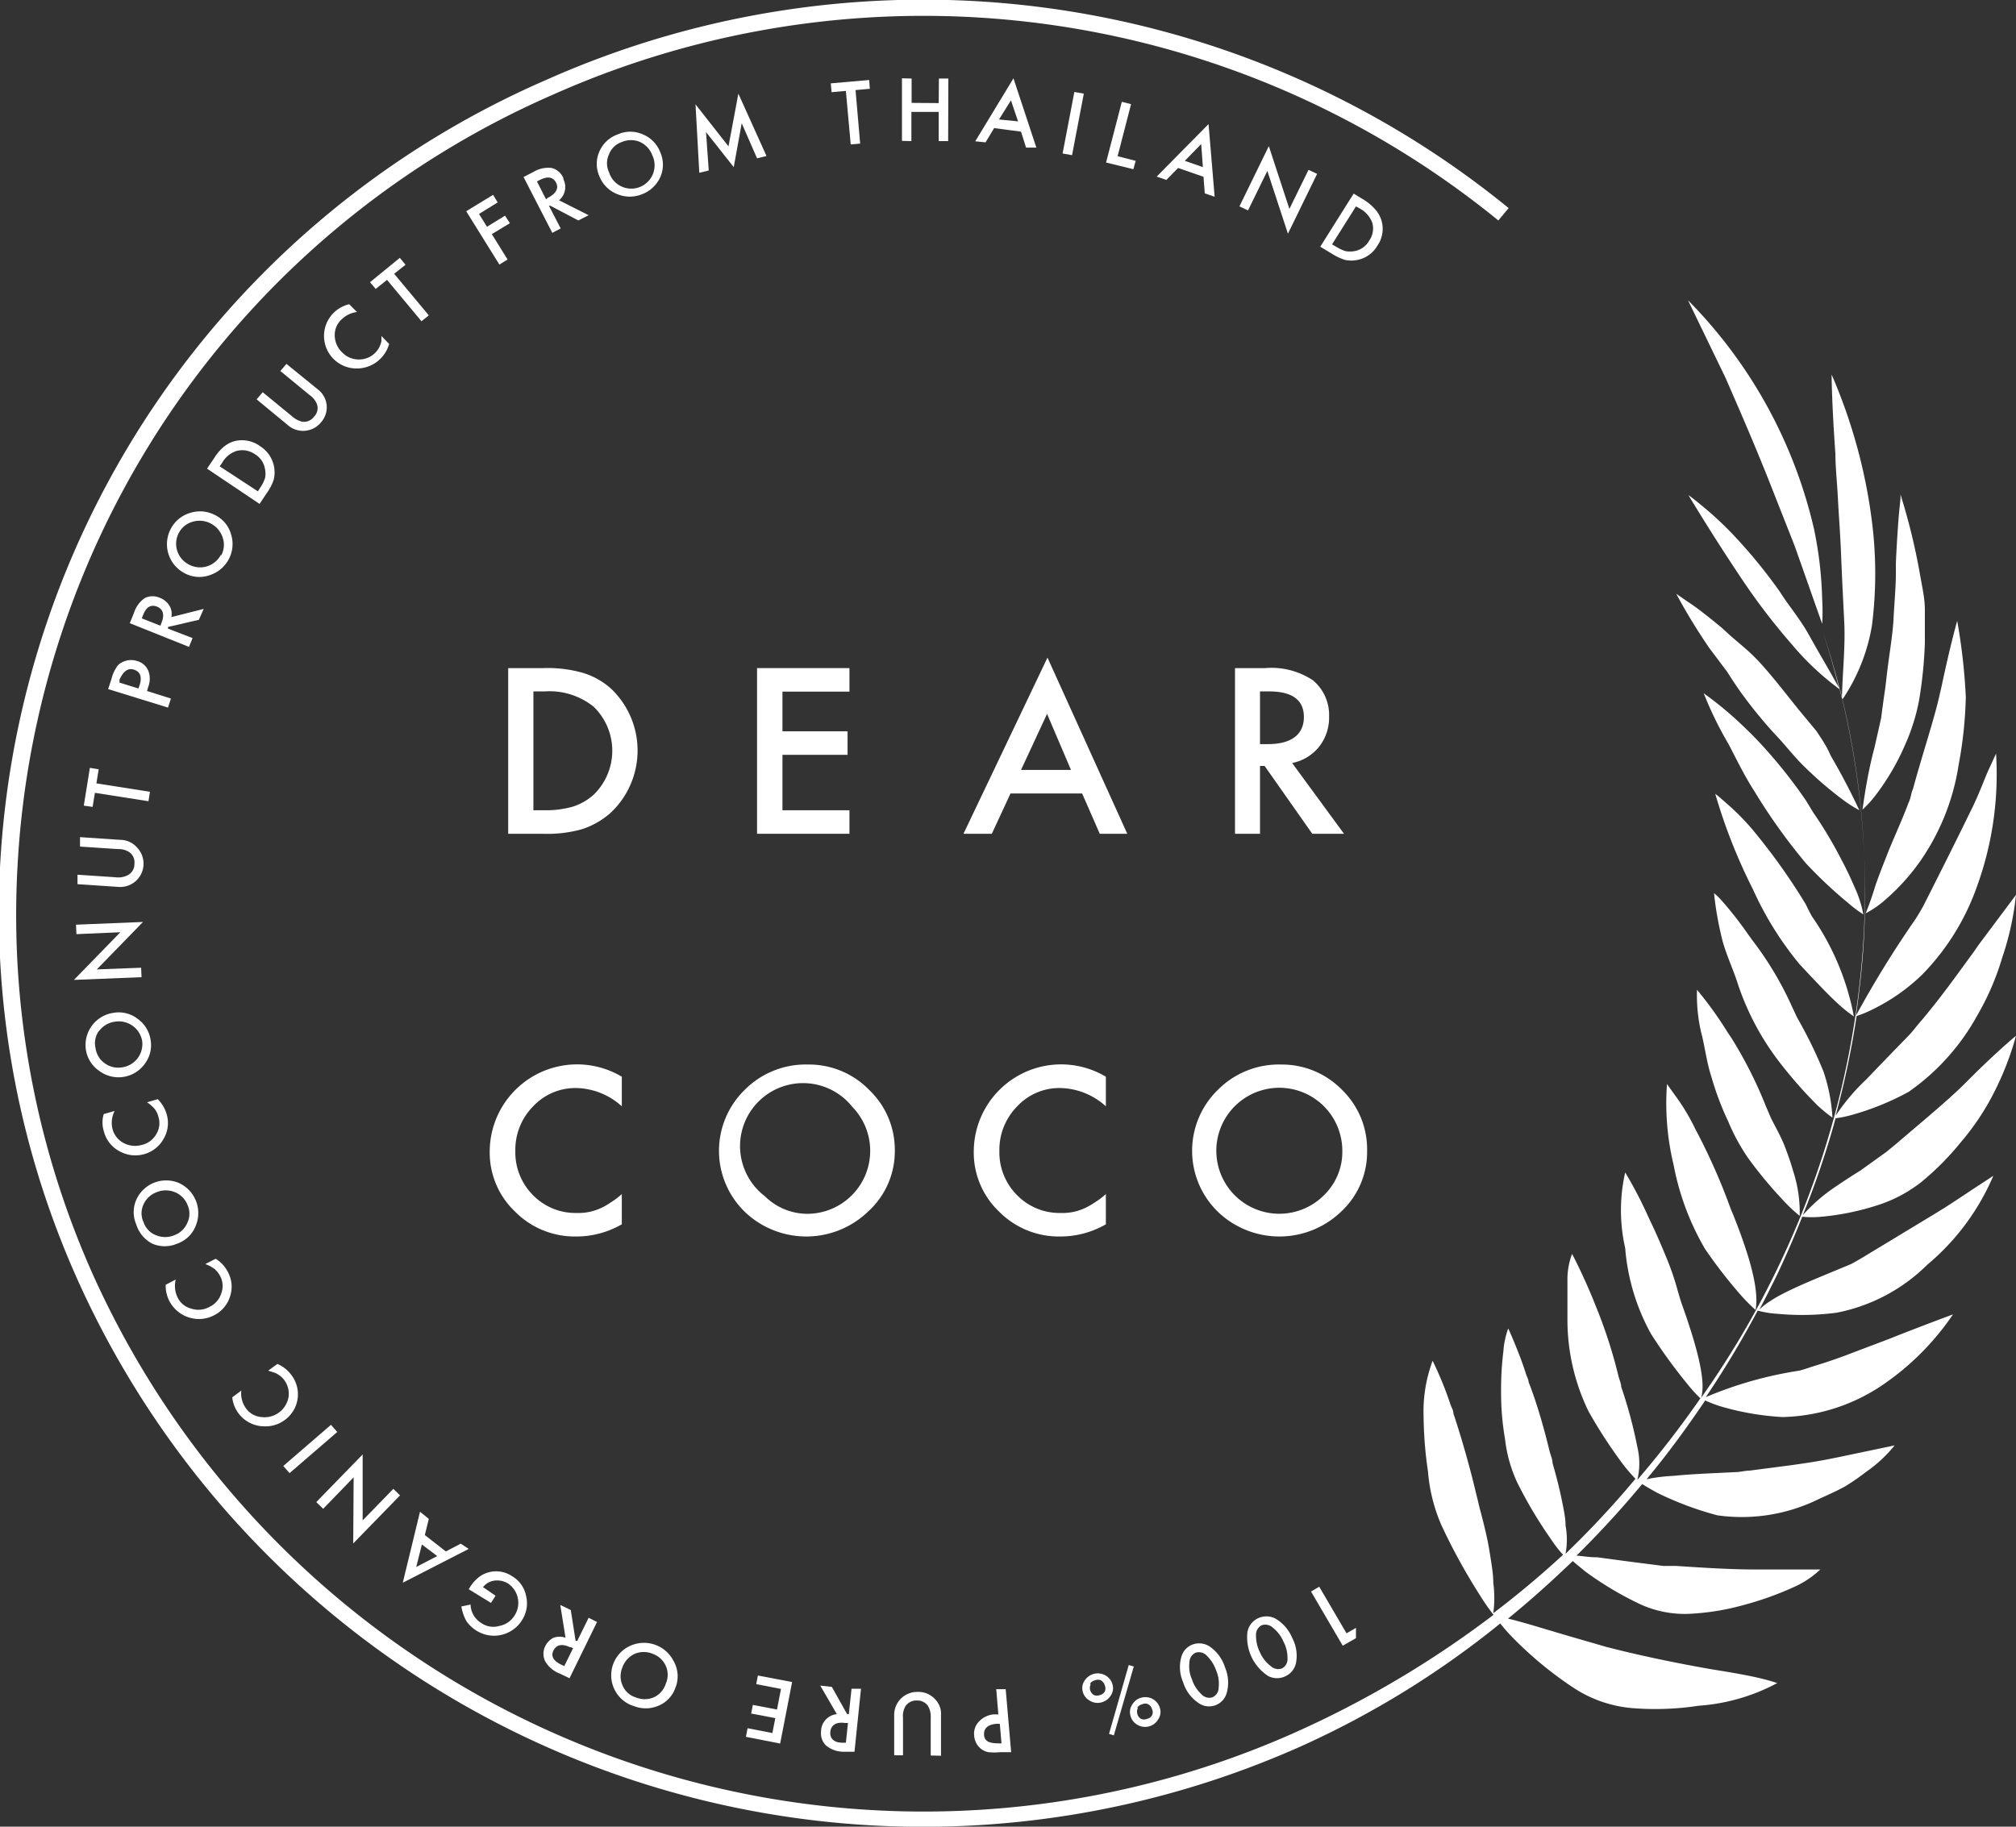 <svg id="Layer_1" data-name="Layer 1" xmlns="http://www.w3.org/2000/svg" viewBox="0 0 96 87"><rect x="0" y="0" width="96" height="87" fill="#333333" stroke="none"/><path d="M24.2,39.71h1.65a6.07,6.07,0,0,0,1.87-.22,3.83,3.83,0,0,0,1.36-.78,4.07,4.07,0,0,0,.05-5.88,3.52,3.52,0,0,0-1.36-.78,6.06,6.06,0,0,0-1.9-.23H24.2Zm1.2-6.78h.54a3.35,3.35,0,0,1,2.33.73,2.92,2.92,0,0,1,0,4.19,2.73,2.73,0,0,1-1,.57,4.67,4.67,0,0,1-1.35.17H25.4Z" style="fill:#fff"/><polygon points="36.05 39.71 40.45 39.71 40.45 38.59 37.26 38.59 37.26 35.95 40.36 35.95 40.36 34.83 37.26 34.83 37.26 32.94 40.45 32.94 40.45 31.82 36.05 31.82 36.05 39.71" style="fill:#fff"/><path d="M47.23,39.71l.89-1.92h3.41l.84,1.92h1.31l-3.8-8.39-4,8.39ZM49.86,34,51,36.67H48.62Z" style="fill:#fff"/><path d="M58.81,39.71H60V36.48h.22l2.27,3.23H64l-2.47-3.37a2.18,2.18,0,0,0,1.28-.77,2.23,2.23,0,0,0,.48-1.44,2.15,2.15,0,0,0-.77-1.73,3.57,3.57,0,0,0-2.28-.58H58.81ZM60,32.93h.43c1.11,0,1.66.41,1.66,1.22s-.57,1.29-1.71,1.29H60Z" style="fill:#fff"/><path d="M29.61,56.87a3.89,3.89,0,0,1-.56.42,2.89,2.89,0,0,1-.51.28,2.54,2.54,0,0,1-1.08.2,2.82,2.82,0,0,1-2.08-.85,2.88,2.88,0,0,1-.84-2.1,2.94,2.94,0,0,1,.84-2.12,2.75,2.75,0,0,1,2.07-.88,3.32,3.32,0,0,1,2.16.87V51.28a4.16,4.16,0,0,0-6.29,3.55,3.88,3.88,0,0,0,1.21,2.88,4,4,0,0,0,2.91,1.18,4.33,4.33,0,0,0,2.17-.58Z" style="fill:#fff"/><path d="M42.61,54.81a3.94,3.94,0,0,0-1.22-2.9,4,4,0,0,0-2.92-1.21,4.09,4.09,0,0,0-3,1.2,4.05,4.05,0,0,0,.12,5.93,4.24,4.24,0,0,0,5.75-.13A3.87,3.87,0,0,0,42.61,54.81Zm-4.19,3a2.88,2.88,0,0,1-2-.84,3,3,0,1,1,4.17-4.25,3,3,0,0,1-2.13,5.09Z" style="fill:#fff"/><path d="M52.66,58.31V56.87a3.89,3.89,0,0,1-.56.42,3.3,3.3,0,0,1-.51.28,2.54,2.54,0,0,1-1.08.2,2.82,2.82,0,0,1-2.08-.85,2.88,2.88,0,0,1-.84-2.1,2.94,2.94,0,0,1,.84-2.12,2.74,2.74,0,0,1,2.07-.88,3.32,3.32,0,0,1,2.16.87V51.28a4.16,4.16,0,0,0-6.29,3.55,3.88,3.88,0,0,0,1.21,2.88,4,4,0,0,0,2.91,1.18A4.33,4.33,0,0,0,52.66,58.31Z" style="fill:#fff"/><path d="M63.91,51.91A4,4,0,0,0,61,50.7a4.09,4.09,0,0,0-3,1.2,4.05,4.05,0,0,0,.12,5.93,4.24,4.24,0,0,0,5.75-.13,3.87,3.87,0,0,0,1.23-2.89A3.94,3.94,0,0,0,63.91,51.91Zm-.85,5a3,3,0,1,1,.86-2.11A2.87,2.87,0,0,1,63.06,56.91Z" style="fill:#fff"/><path d="M93.81,51.36l-.32.32c-.85.83-2,1.77-3.15,2.76l-.51.42-1.24.89c-.42.26-.82.52-1.17.76a8.16,8.16,0,0,0-1.57,1.36,41.65,41.65,0,0,0,1.56-4.61,5.57,5.57,0,0,0,.88-.19A12.82,12.82,0,0,0,90.89,52a10.74,10.74,0,0,0,3.25-3.61,12.54,12.54,0,0,0,1.2-2.77,13.74,13.74,0,0,0,.66-3L94.22,45l-.27.39c-.74,1-1.56,2.18-2.62,3.41-.15.18-.29.37-.45.53-.73.75-1.39,1.43-2,2.07a9.78,9.78,0,0,0-1.47,1.74,42.53,42.53,0,0,0,1-4.75,5.63,5.63,0,0,0,.85-.36,9.14,9.14,0,0,0,2.27-1.61,11.39,11.39,0,0,0,2.59-4.14,15.68,15.68,0,0,0,.93-6.39l-.33.72c-.23.49-.46,1.19-.92,2.1l-.22.45c-.54,1.1-1.22,2.46-2,4-.12.21-.24.42-.37.62a49.3,49.3,0,0,0-2.83,4.59c.15-1.07.28-2.15.35-3.23a39.83,39.83,0,0,0-1-11.82,8.9,8.9,0,0,0,1.41-3.53,19.6,19.6,0,0,0,0-4.95,25.58,25.58,0,0,0-1.92-7s0,1.25.18,3.78c0,.62.08,1.34.12,2.13s.11,1.63.15,2.65.09,2,.15,3.2-.08,2.38-.11,3.66c-.26-1.09-.57-2.16-.92-3.21.29.89.55,1.79.77,2.69-.5-.91-1-1.74-1.42-2.5s-1-1.44-1.38-2.05a24.62,24.62,0,0,0-2.33-2.83A16.48,16.48,0,0,0,80.94,24c-.35-.29-.54-.42-.54-.42,1,1.65,1.87,3,2.7,4.23a30.64,30.64,0,0,0,2.26,2.92,12.81,12.81,0,0,0,2.26,2.11,39,39,0,0,1,1.09,12.32,42,42,0,0,1-4.2,15.52A42.77,42.77,0,0,1,81,66.58c.26-.77-.19-2.45-.92-4.49-.06-.17-.11-.36-.17-.55a13,13,0,0,0-.59-1.72c-.23-.56-.46-1.09-.68-1.55l-.16-.34a19.86,19.86,0,0,0-1.09-2.09,8.12,8.12,0,0,0,0,3.6,10.1,10.1,0,0,0,1.23,4.09,24.74,24.74,0,0,0,1.71,2.36,7.16,7.16,0,0,0,.64.71,47,47,0,0,1-3,3.88,3.36,3.36,0,0,0,0-1.56,21.77,21.77,0,0,0-.77-2.87c0-.17-.1-.36-.14-.55A23.21,23.21,0,0,0,76,62.23l-.14-.35c-.55-1.33-1-2.16-1-2.16A3.44,3.44,0,0,0,74.64,61c0,.29,0,.61,0,.95s0,.67,0,1a10,10,0,0,0,1,4.26,23.6,23.6,0,0,0,1.6,2.47,8.09,8.09,0,0,0,.64.75A44.78,44.78,0,0,1,74.55,74a3.75,3.75,0,0,0,0-1.35c0-.38-.1-.82-.2-1.31s-.25-1.07-.42-1.66c0-.18-.09-.37-.14-.56-.27-1.12-.61-2.31-1-3.3,0-.11-.07-.23-.11-.34-.2-.64-.43-1.2-.59-1.59s-.27-.62-.27-.62a4,4,0,0,0-.23,1.09,14.64,14.64,0,0,0-.11,1.9,13,13,0,0,0,.19,2.29,6.64,6.64,0,0,0,.59,2.08,21.13,21.13,0,0,0,1.57,2.64,6.17,6.17,0,0,0,.6.78q-1.59,1.47-3.32,2.78a5.5,5.5,0,0,0,0-1.44c0-.44-.1-1-.19-1.56s-.27-1.3-.46-2c-.05-.21-.1-.43-.16-.66-.3-1.28-.7-2.68-1.09-3.85,0-.14-.08-.27-.13-.4a16.9,16.9,0,0,0-.86-2.11,6.9,6.9,0,0,0-.43,2.65A19.2,19.2,0,0,0,68,70.09a8,8,0,0,0,.63,2.53,28.39,28.39,0,0,0,1.8,3.29,11.09,11.09,0,0,0,.69,1,48,48,0,0,1-9.58,5.66,43.39,43.39,0,0,1-57-21.61A41.91,41.91,0,0,1,.83,41.34,42.58,42.58,0,0,1,26.35,4.5a43.33,43.33,0,0,1,45,6l.49-.59A44.1,44.1,0,0,0,26,3.81a43.32,43.32,0,0,0-26,37.5A42.7,42.7,0,0,0,3.82,61.23a44.14,44.14,0,0,0,58,22,43.2,43.2,0,0,0,9.62-5.91,8.09,8.09,0,0,0,.6.68A17.73,17.73,0,0,0,75,80.43a6,6,0,0,0,2.7.92,13.65,13.65,0,0,0,3.18-.11,9.3,9.3,0,0,0,3.75-1.08s-.22-.08-.65-.19-1.08-.24-2-.39l-.49-.08c-1.39-.24-3-.57-4.31-.89l-.68-.17-2-.58-1.61-.48c-.46-.13-.81-.23-1.08-.29,1.07-.87,2.09-1.79,3.08-2.74l.58.48a15.77,15.77,0,0,0,2.69,1.6,5.1,5.1,0,0,0,2.31.43A11.59,11.59,0,0,0,83,76.45a15.09,15.09,0,0,0,2.37-.84,4.46,4.46,0,0,0,1.31-.86l-.75,0c-.46,0-1.13,0-1.92,0h-.42c-1.2,0-2.57-.09-3.79-.17l-.6,0-1.72-.22-1.41-.19c-.43,0-.77-.07-1-.08a46,46,0,0,0,3.13-3.41c.14.09.37.23.72.42a15.43,15.43,0,0,0,2.86,1.07,8.29,8.29,0,0,0,4.84-.78c.42-.19.84-.38,1.23-.59a10.84,10.84,0,0,0,1-.69,6.44,6.44,0,0,0,1.37-1.27l-2.67.56-.4.08c-1.12.23-2.56.39-3.82.56-.22,0-.42.06-.62.07-1.24.06-2.27.1-3,.18a8,8,0,0,0-1.3.16c1-1.2,1.92-2.46,2.79-3.75A5.93,5.93,0,0,0,82,67a13,13,0,0,0,2.88.49A8.84,8.84,0,0,0,89.59,66,12.62,12.62,0,0,0,93,62.6s-1.06.39-2.62,1l-.4.16-1.77.67c-.61.24-1.26.46-1.92.66-.21.07-.41.14-.61.19a18.57,18.57,0,0,0-4.45,1.26,46.27,46.27,0,0,0,2.47-4.12,4.45,4.45,0,0,0,.91.15,12.64,12.64,0,0,0,2.85-.05,8.39,8.39,0,0,0,4.31-2.28A11.31,11.31,0,0,0,94.92,56l-.64.42c-.42.27-1,.67-1.74,1.14l-.39.24L88.68,59.9c-.19.11-.37.22-.55.31-2.1.88-3.63,1.45-4.35,2.16.29-.54.57-1.1.84-1.65.43-.91.83-1.83,1.2-2.77a4.76,4.76,0,0,0,.91,0,12.27,12.27,0,0,0,2.77-.58,6.6,6.6,0,0,0,2-1.08,13.16,13.16,0,0,0,1.89-1.91A11.9,11.9,0,0,0,95,51.94a14.09,14.09,0,0,0,1-2.61S95.09,50.08,93.81,51.36Z" style="fill:#fff"/><path d="M90.88,38.24c-.33.89-.76,1.78-1.09,2.65-.17.43-.34.87-.49,1.3a13.63,13.63,0,0,1-.46,1.31,4.75,4.75,0,0,0,.8-.53,10.2,10.2,0,0,0,1.83-2,10.92,10.92,0,0,0,1.8-4.55,19.88,19.88,0,0,0,.34-3.23,28.27,28.27,0,0,0-.41-3.62s-.31,1.07-.74,3.1l-.11.48c-.28,1.22-.8,2.75-1.26,4.44C91,37.77,91,38,90.88,38.24Z" style="fill:#fff"/><path d="M88.69,38.56a5,5,0,0,0,.62-.68,11.36,11.36,0,0,0,1.41-2.41,9.52,9.52,0,0,0,.66-2.09,20.71,20.71,0,0,0,.28-2.74c0-.51,0-1.05,0-1.61s-.14-1.12-.24-1.72a30.19,30.19,0,0,0-.92-3.76l0,.19-.06.59c-.05.55-.11,1.38-.16,2.47l0,.51c0,.63-.07,1.35-.11,2.14s-.2,1.66-.31,2.6l-.09.76c-.07.45-.13.91-.19,1.38l-.32,1.42C89,36.58,88.83,37.56,88.69,38.56Z" style="fill:#fff"/><path d="M84.21,22.83,85.46,26c.41,1.15.84,2.39,1.31,3.71a9.54,9.54,0,0,0,0-1.17,18.3,18.3,0,0,0-.39-3.35,22.75,22.75,0,0,0-6-10.89L82.17,18C82.74,19.31,83.44,20.9,84.21,22.83Z" style="fill:#fff"/><path d="M81.19,59.48a23.25,23.25,0,0,0,1.73,2.23,8.22,8.22,0,0,0,.68.68c.18-1-.31-2.64-1.08-4.57-.08-.17-.15-.37-.22-.56A29.53,29.53,0,0,0,80.85,54c-.06-.11-.12-.22-.17-.33a10.12,10.12,0,0,0-.92-1.51l-.38-.53a12.55,12.55,0,0,0,.32,3.87A12.51,12.51,0,0,0,81.19,59.48Z" style="fill:#fff"/><path d="M84.34,53.27l-.24-.56a20.31,20.31,0,0,0-1.63-3.24l-.22-.33a17.63,17.63,0,0,0-1.44-2,7.83,7.83,0,0,0,.19,2c.19.71.26,1.43.5,2.16a13.81,13.81,0,0,0,.8,2.12,9.59,9.59,0,0,0,.94,1.73A20.64,20.64,0,0,0,85,57.26a7.59,7.59,0,0,0,.7.65,6.37,6.37,0,0,0-.3-2.1c-.11-.39-.25-.79-.41-1.21S84.57,53.72,84.34,53.27Z" style="fill:#fff"/><path d="M87.26,53.23A8.21,8.21,0,0,0,86.82,51a21.3,21.3,0,0,0-1.2-2.46c-.1-.18-.18-.38-.27-.56a15.92,15.92,0,0,0-1.92-3.22l-.23-.32A17.32,17.32,0,0,0,82.08,43a4.09,4.09,0,0,0-.33-.35l-.13-.11A16.16,16.16,0,0,0,82,44.71c.18.73.55,1.48.77,2.2a12.67,12.67,0,0,0,2,3.72,21.1,21.1,0,0,0,1.76,2A7,7,0,0,0,87.26,53.23Z" style="fill:#fff"/><path d="M88.28,48.41a12.32,12.32,0,0,0-2-4.77c-.1-.18-.2-.38-.29-.57a29.17,29.17,0,0,0-2.22-3.17l-.25-.31a11.52,11.52,0,0,0-1.34-1.36c-.32-.29-.5-.42-.5-.42a26.3,26.3,0,0,0,1.79,4.54,15.78,15.78,0,0,0,2.22,3.57c.82.88,1.41,1.5,1.86,1.91A6.82,6.82,0,0,0,88.28,48.41Z" style="fill:#fff"/><path d="M88.29,42.2c-.18-.42-.38-.84-.59-1.23a19.88,19.88,0,0,0-1.36-2.28L86,38.13A23.38,23.38,0,0,0,83.44,35l-.31-.3a16.87,16.87,0,0,0-2-1.68,17.4,17.4,0,0,0,1.2,2.45c.4.78.77,1.53,1.21,2.21A27.53,27.53,0,0,0,86,41.12,21.07,21.07,0,0,0,88,43a6.08,6.08,0,0,0,.73.55A5.54,5.54,0,0,0,88.29,42.2Z" style="fill:#fff"/><path d="M86.49,34.81l-.83-1-.44-.55c-.53-.67-1-1.25-1.47-1.76s-1-.91-1.4-1.27L82,29.91c-.71-.59-1.24-1-1.6-1.23l-.58-.4a28,28,0,0,0,1.58,2.59L82.25,32c.23.37.47.73.71,1.06a22.36,22.36,0,0,0,1.48,1.82c.51.53.87,1,1.29,1.44a17.77,17.77,0,0,0,2,1.75,6.56,6.56,0,0,0,.81.52c-.44-.94-.9-1.81-1.37-2.61C87,35.56,86.73,35.17,86.49,34.81Z" style="fill:#fff"/><polygon points="62.43 75.8 63.94 78.38 64.57 78.02 64.57 77.53 64.12 77.79 62.82 75.57 62.43 75.8" style="fill:#fff"/><path d="M60.72,77.08a.94.94,0,0,0-.83,0,.9.9,0,0,0-.49.66,2.2,2.2,0,0,0,1,2.09.92.92,0,0,0,.82,0,.89.89,0,0,0,.5-.66A1.82,1.82,0,0,0,61.53,78,1.91,1.91,0,0,0,60.72,77.08Zm.33,2.38a.52.52,0,0,1-.54-.11A1.65,1.65,0,0,1,60,78.7a1.76,1.76,0,0,1-.19-.81.51.51,0,0,1,.26-.48.52.52,0,0,1,.54.11,1.72,1.72,0,0,1,.51.67,1.66,1.66,0,0,1,.19.79A.5.5,0,0,1,61.05,79.46Z" style="fill:#fff"/><path d="M57.06,81.1a.87.87,0,0,0,1.36-.49,1.82,1.82,0,0,0-.08-1.18,1.89,1.89,0,0,0-.72-1,.91.91,0,0,0-.82-.11.87.87,0,0,0-.55.61,1.79,1.79,0,0,0,.09,1.19A1.82,1.82,0,0,0,57.06,81.1Zm-.42-1.93a.51.51,0,0,1,.3-.46.52.52,0,0,1,.53.15,1.82,1.82,0,0,1,.45.72,1.57,1.57,0,0,1,.11.8.5.5,0,0,1-.3.46.51.51,0,0,1-.53-.16,1.65,1.65,0,0,1-.44-.7A1.51,1.51,0,0,1,56.64,79.17Z" style="fill:#fff"/><path d="M51.9,81a.7.7,0,0,0,.55.08.74.74,0,0,0,.44-.32.62.62,0,0,0,.09-.52.68.68,0,0,0-.33-.44.74.74,0,0,0-1,.24.63.63,0,0,0-.09.53A.68.68,0,0,0,51.9,81Zm0-.8a.37.37,0,0,1,.24-.17.37.37,0,0,1,.29,0,.43.43,0,0,1,.18.24.38.38,0,0,1,0,.29.36.36,0,0,1-.23.17.41.41,0,0,1-.29,0,.43.43,0,0,1-.18-.24A.42.42,0,0,1,51.94,80.21Z" style="fill:#fff"/><polygon points="53.99 79.37 53.75 79.3 52.81 82.58 53.04 82.65 53.99 79.37" style="fill:#fff"/><path d="M54.15,82.14a.72.72,0,0,0,1-.25.61.61,0,0,0,.09-.52.72.72,0,0,0-.87-.52.69.69,0,0,0-.45.33.63.63,0,0,0-.09.53A.68.68,0,0,0,54.15,82.14Zm0-.8a.37.37,0,0,1,.24-.17.33.33,0,0,1,.29,0,.37.37,0,0,1,.18.24.32.32,0,0,1,0,.28.33.33,0,0,1-.23.17.35.35,0,0,1-.3,0,.36.36,0,0,1-.17-.23A.37.37,0,0,1,54.19,81.34Z" style="fill:#fff"/><path d="M46.61,82a.82.82,0,0,0-.22.67.87.87,0,0,0,.31.61.85.85,0,0,0,.36.17,2.73,2.73,0,0,0,.58,0l.51,0-.26-3-.45,0,.1,1.2-.21,0A1.09,1.09,0,0,0,46.61,82Zm1,.1.08.93h-.15c-.43,0-.66-.1-.68-.4s.16-.49.58-.53Z" style="fill:#fff"/><path d="M44.81,83.62V81.7a1,1,0,0,0-.29-.78,1.07,1.07,0,0,0-.81-.34,1.11,1.11,0,0,0-.82.33,1.1,1.1,0,0,0-.31.77V83.6H43l0-1.8a.91.91,0,0,1,.13-.56.63.63,0,0,1,.54-.25.61.61,0,0,1,.52.26,1,1,0,0,1,.13.56l0,1.8Z" style="fill:#fff"/><path d="M39.1,82.44a.82.82,0,0,0,.22.68,1.31,1.31,0,0,0,.84.31l.53,0,.31-3-.45,0-.13,1.21h-.08l-.73-1.3-.55-.06.79,1.36a.83.83,0,0,0-.75.76Zm1.13-.38.15,0-.1.94-.16,0c-.42,0-.61-.21-.58-.52S39.81,82,40.23,82.06Z" style="fill:#fff"/><polygon points="35.6 82.31 35.52 82.72 37.15 83.04 37.72 80.11 36.09 79.8 36.01 80.21 37.19 80.44 37 81.42 35.85 81.2 35.77 81.61 36.92 81.83 36.78 82.54 35.6 82.31" style="fill:#fff"/><path d="M30.15,81.24a1.52,1.52,0,0,0,1.2,0,1.42,1.42,0,0,0,.81-.85,1.45,1.45,0,0,0-.08-1.27A1.58,1.58,0,0,0,30,78.39a1.54,1.54,0,0,0,.13,2.85Zm-.51-1.83a1.11,1.11,0,0,1,.58-.64,1.1,1.1,0,0,1,.87,0,1.08,1.08,0,0,1,.61.56,1.05,1.05,0,0,1,0,.87,1.06,1.06,0,0,1-.57.64,1.12,1.12,0,0,1-.86,0,1,1,0,0,1-.63-.58A1.07,1.07,0,0,1,29.64,79.41Z" style="fill:#fff"/><path d="M26.36,78a.88.88,0,0,0-.4.41.81.81,0,0,0,0,.71,1.35,1.35,0,0,0,.68.58l.48.23,1.31-2.68-.4-.2-.54,1.1-.08,0-.23-1.47-.5-.24L26.93,78A.86.86,0,0,0,26.36,78Zm.8.44.13.06-.42.85-.15-.07c-.37-.18-.5-.41-.36-.68S26.77,78.27,27.16,78.46Z" style="fill:#fff"/><path d="M23.77,77.44a1,1,0,0,1-.85-.14,1.05,1.05,0,0,1-.51-.88l-.44.09a2.13,2.13,0,0,0,.24.7,1.66,1.66,0,0,0,.49.46,1.57,1.57,0,0,0,2.16-.51A1.48,1.48,0,0,0,25.05,76a1.4,1.4,0,0,0-.68-.94,1.35,1.35,0,0,0-1.15-.16,1.27,1.27,0,0,0-.46.25,1.82,1.82,0,0,0-.39.46l-.05.08,1.06.65L23.6,76,23,75.59a.83.83,0,0,1,.54-.31,1,1,0,0,1,.64.13,1.11,1.11,0,0,1,.33,1.52A1.09,1.09,0,0,1,23.77,77.44Z" style="fill:#fff"/><path d="M21.94,73.52l-.71.37-1-.78.19-.77L20,72l-.82,3.38,3.14-1.61Zm-2.12,1.11.27-1.07.73.55Z" style="fill:#fff"/><polygon points="19.05 71.22 18.73 70.91 17.27 72.41 17.27 69.27 15.06 71.54 15.39 71.86 16.84 70.36 16.82 73.51 19.05 71.22" style="fill:#fff"/><polygon points="16.06 68.2 15.76 67.86 13.49 69.82 13.79 70.16 16.06 68.2" style="fill:#fff"/><path d="M12.56,67.93a1.52,1.52,0,0,0,1-.3,1.51,1.51,0,0,0,.31-2.15,1.61,1.61,0,0,0-.66-.52l-.44.32.25.08a.61.61,0,0,1,.2.09,1,1,0,0,1,.31.27,1.1,1.1,0,0,1,.21.82,1.16,1.16,0,0,1-1.29.95,1,1,0,0,1-.74-.42,1.21,1.21,0,0,1-.22-.84l-.43.32a1.54,1.54,0,0,0,1.46,1.38Z" style="fill:#fff"/><path d="M9.12,62.78a1.55,1.55,0,0,0,1.08-.14,1.5,1.5,0,0,0,.76-.91,1.46,1.46,0,0,0-.12-1.17,1.59,1.59,0,0,0-.57-.61l-.49.25.24.11.19.12a1.24,1.24,0,0,1,.26.32,1,1,0,0,1,.07.84,1.06,1.06,0,0,1-.56.65,1.08,1.08,0,0,1-.86.09,1,1,0,0,1-.66-.53,1.23,1.23,0,0,1-.09-.86l-.48.25a1.58,1.58,0,0,0,1.23,1.59Z" style="fill:#fff"/><path d="M7.25,59.23a1.49,1.49,0,0,0,1.19,0,1.46,1.46,0,0,0,.9-.9,1.57,1.57,0,0,0-.85-2,1.56,1.56,0,0,0-2,.81,1.47,1.47,0,0,0,0,1.18A1.53,1.53,0,0,0,7.25,59.23Zm-.42-1.86a1.11,1.11,0,0,1,.63-.59,1.14,1.14,0,0,1,.87,0,1.09,1.09,0,0,1,.6.61,1,1,0,0,1,0,.83,1.08,1.08,0,0,1-.63.61,1.14,1.14,0,0,1-.87,0,1,1,0,0,1-.59-.61A1,1,0,0,1,6.83,57.37Z" style="fill:#fff"/><path d="M5.77,54.87a1.53,1.53,0,0,0,1.09.1,1.52,1.52,0,0,0,.93-.73,1.47,1.47,0,0,0,.15-1.16,1.65,1.65,0,0,0-.43-.73L7,52.5a1.16,1.16,0,0,1,.21.16,1.06,1.06,0,0,1,.15.15,1,1,0,0,1,.18.37,1,1,0,0,1-.1.84,1.07,1.07,0,0,1-.69.51,1.16,1.16,0,0,1-.86-.09,1.06,1.06,0,0,1-.53-.66,1.23,1.23,0,0,1,.1-.87l-.52.15a1.36,1.36,0,0,0,0,.8A1.49,1.49,0,0,0,5.77,54.87Z" style="fill:#fff"/><path d="M4.72,51a1.54,1.54,0,0,0,2.22-.4,1.45,1.45,0,0,0,.23-1.08,1.5,1.5,0,0,0-.62-1,1.47,1.47,0,0,0-1.16-.28A1.55,1.55,0,0,0,4.09,50,1.5,1.5,0,0,0,4.72,51Zm0-1.9a1.12,1.12,0,0,1,.75-.44,1.13,1.13,0,0,1,1.3.92,1.12,1.12,0,0,1-1,1.26A1.09,1.09,0,0,1,5,50.65a1.07,1.07,0,0,1-.45-.73A1,1,0,0,1,4.71,49.1Z" style="fill:#fff"/><polygon points="6.74 46.54 6.72 46.09 4.61 46.17 6.81 43.91 3.62 44.04 3.64 44.49 5.73 44.4 3.52 46.67 6.74 46.54" style="fill:#fff"/><path d="M6.07,41.69a1,1,0,0,1-.58.09l-1.8-.12,0,.45,1.94.13a1.11,1.11,0,0,0,.91-1.86A1.06,1.06,0,0,0,5.74,40l-1.93-.13,0,.45,1.81.12a.93.93,0,0,1,.56.16.6.6,0,0,1,.22.55A.59.59,0,0,1,6.07,41.69Z" style="fill:#fff"/><polygon points="4.28 36.57 3.99 38.37 4.41 38.43 4.52 37.76 7.07 38.16 7.14 37.71 4.59 37.31 4.7 36.64 4.28 36.57" style="fill:#fff"/><path d="M5.82,31.54a.63.63,0,0,0-.29.27,1.74,1.74,0,0,0-.22.52l-.16.49L8,33.7l.14-.43L7,32.91l.06-.2a1.07,1.07,0,0,0,0-.77.81.81,0,0,0-.54-.46A.91.91,0,0,0,5.82,31.54Zm.55.35c.31.1.4.34.28.74l-.06.16-.9-.28,0-.14C5.86,32,6.07,31.8,6.37,31.89Z" style="fill:#fff"/><path d="M8.07,28.85a.89.89,0,0,0-.44-.37.85.85,0,0,0-.73,0,1.34,1.34,0,0,0-.52.71l-.2.49L9,30.81l.17-.42L8,29.94l0-.08,1.47-.34L9.7,29l-1.54.39A.75.75,0,0,0,8.07,28.85Zm-.38.81-.05.14-.89-.35.06-.15c.15-.39.37-.52.66-.41S7.85,29.27,7.69,29.66Z" style="fill:#fff"/><path d="M11,25.44a1.46,1.46,0,0,0-.76-.91,1.54,1.54,0,0,0-1.19-.1,1.52,1.52,0,0,0-.92.76,1.56,1.56,0,0,0,.64,2.1,1.48,1.48,0,0,0,1.28.08,1.55,1.55,0,0,0,.84-.73A1.53,1.53,0,0,0,11,25.44Zm-.49,1A1.12,1.12,0,0,1,9,26.89a1.11,1.11,0,0,1-.49-1.5,1.07,1.07,0,0,1,.66-.54,1.16,1.16,0,0,1,1.43.74A1.06,1.06,0,0,1,10.54,26.44Z" style="fill:#fff"/><path d="M12.7,23.49a2.41,2.41,0,0,0,.33-.63,1.47,1.47,0,0,0-.63-1.6A1.47,1.47,0,0,0,11.21,21a1.38,1.38,0,0,0-.53.26,2.2,2.2,0,0,0-.47.54l-.35.52L12.36,24Zm-2.24-1.28.12-.17a1.21,1.21,0,0,1,.71-.57,1.07,1.07,0,0,1,.86.17,1,1,0,0,1,.47.71,1,1,0,0,1,0,.42,1.79,1.79,0,0,1-.23.46l-.11.17Z" style="fill:#fff"/><path d="M14.42,20.09a1.12,1.12,0,0,1-.52-.27l-1.39-1.14-.29.34,1.49,1.23a1.1,1.1,0,0,0,1.58-.14,1.07,1.07,0,0,0-.15-1.56l-1.5-1.22-.29.34,1.4,1.15a.93.93,0,0,1,.35.45.58.58,0,0,1-.14.57A.61.61,0,0,1,14.42,20.09Z" style="fill:#fff"/><path d="M17,14.86l-.37-.37A1.55,1.55,0,0,0,17,17.55a1.6,1.6,0,0,0,1.53-1.17L18.16,16a1.78,1.78,0,0,1,0,.26,1.08,1.08,0,0,1-1.09.86,1.08,1.08,0,0,1-.78-.34,1.13,1.13,0,0,1-.35-.8,1,1,0,0,1,.33-.77A1.26,1.26,0,0,1,17,14.86Z" style="fill:#fff"/><polygon points="20.42 15.02 18.77 13.04 19.31 12.61 19.04 12.28 17.62 13.44 17.89 13.76 18.43 13.33 20.07 15.3 20.42 15.02" style="fill:#fff"/><polygon points="23.48 9.28 22.2 10.06 23.78 12.6 24.17 12.36 23.42 11.15 24.28 10.63 24.05 10.27 23.19 10.8 22.81 10.19 23.7 9.64 23.48 9.28" style="fill:#fff"/><path d="M26.83,8.49A.82.82,0,0,0,26.27,8a1.36,1.36,0,0,0-.87.19l-.47.24,1.37,2.66.4-.21-.56-1.08.07,0,1.33.7.49-.25-1.41-.71a.82.82,0,0,0,.21-1Zm-.74.93L26,9.49l-.43-.85.14-.07c.37-.19.63-.14.77.13S26.47,9.23,26.09,9.42Z" style="fill:#fff"/><path d="M29.43,9.26a1.55,1.55,0,0,0,1.12,0,1.56,1.56,0,0,0,.89-.82,1.45,1.45,0,0,0,0-1.19,1.48,1.48,0,0,0-.83-.85,1.45,1.45,0,0,0-1.19,0,1.48,1.48,0,0,0-.88.82,1.45,1.45,0,0,0,0,1.17A1.51,1.51,0,0,0,29.43,9.26ZM29,7.35a1,1,0,0,1,.62-.59,1.09,1.09,0,0,1,.85,0,1.11,1.11,0,0,1,.59.63A1.11,1.11,0,1,1,29,8.2,1,1,0,0,1,29,7.35Z" style="fill:#fff"/><polygon points="35.32 5.87 36.05 7.54 36.5 7.43 35.16 4.46 34.69 6.97 33.12 4.97 33.3 8.23 33.75 8.12 33.62 6.29 34.94 7.96 35.32 5.87" style="fill:#fff"/><polygon points="41.39 3.81 39.56 3.97 39.6 4.39 40.28 4.33 40.51 6.88 40.96 6.84 40.74 4.29 41.42 4.23 41.39 3.81" style="fill:#fff"/><polygon points="45.16 3.74 44.71 3.74 44.7 4.91 43.41 4.9 43.41 3.74 42.95 3.73 42.95 6.71 43.4 6.72 43.4 5.33 44.7 5.33 44.7 6.72 45.15 6.72 45.16 3.74" style="fill:#fff"/><path d="M48.62,6.27l.24.76.49,0-1.09-3.3-1.82,3,.49.05.41-.68Zm-.48-1.49.34,1-.91-.09Z" style="fill:#fff"/><polygon points="51.16 4.38 50.6 7.31 51.05 7.39 51.61 4.46 51.16 4.38" style="fill:#fff"/><polygon points="53.42 4.85 52.67 7.74 53.97 8.06 54.08 7.66 53.22 7.44 53.86 4.96 53.42 4.85" style="fill:#fff"/><path d="M56.1,8l1.21.42.06.79.47.16-.29-3.46-2.47,2.5.46.16Zm1.1-1.14.08,1.1-.86-.3Z" style="fill:#fff"/><polygon points="61.33 11.13 62.72 8.28 62.31 8.09 61.4 9.95 60.42 6.96 59.02 9.83 59.43 10.02 60.35 8.14 61.33 11.13" style="fill:#fff"/><path d="M65.59,11.7a1.4,1.4,0,0,0,.2-1.18,1.38,1.38,0,0,0-.28-.52A2.36,2.36,0,0,0,65,9.55l-.54-.33-1.59,2.53.53.32a2.82,2.82,0,0,0,.65.31,1.45,1.45,0,0,0,.59,0A1.41,1.41,0,0,0,65.59,11.7Zm-.39-.24a1,1,0,0,1-.7.5,1.24,1.24,0,0,1-.43,0,1.88,1.88,0,0,1-.46-.22l-.18-.1,1.14-1.81.18.1a1.28,1.28,0,0,1,.6.69A1,1,0,0,1,65.2,11.46Z" style="fill:#fff"/></svg>